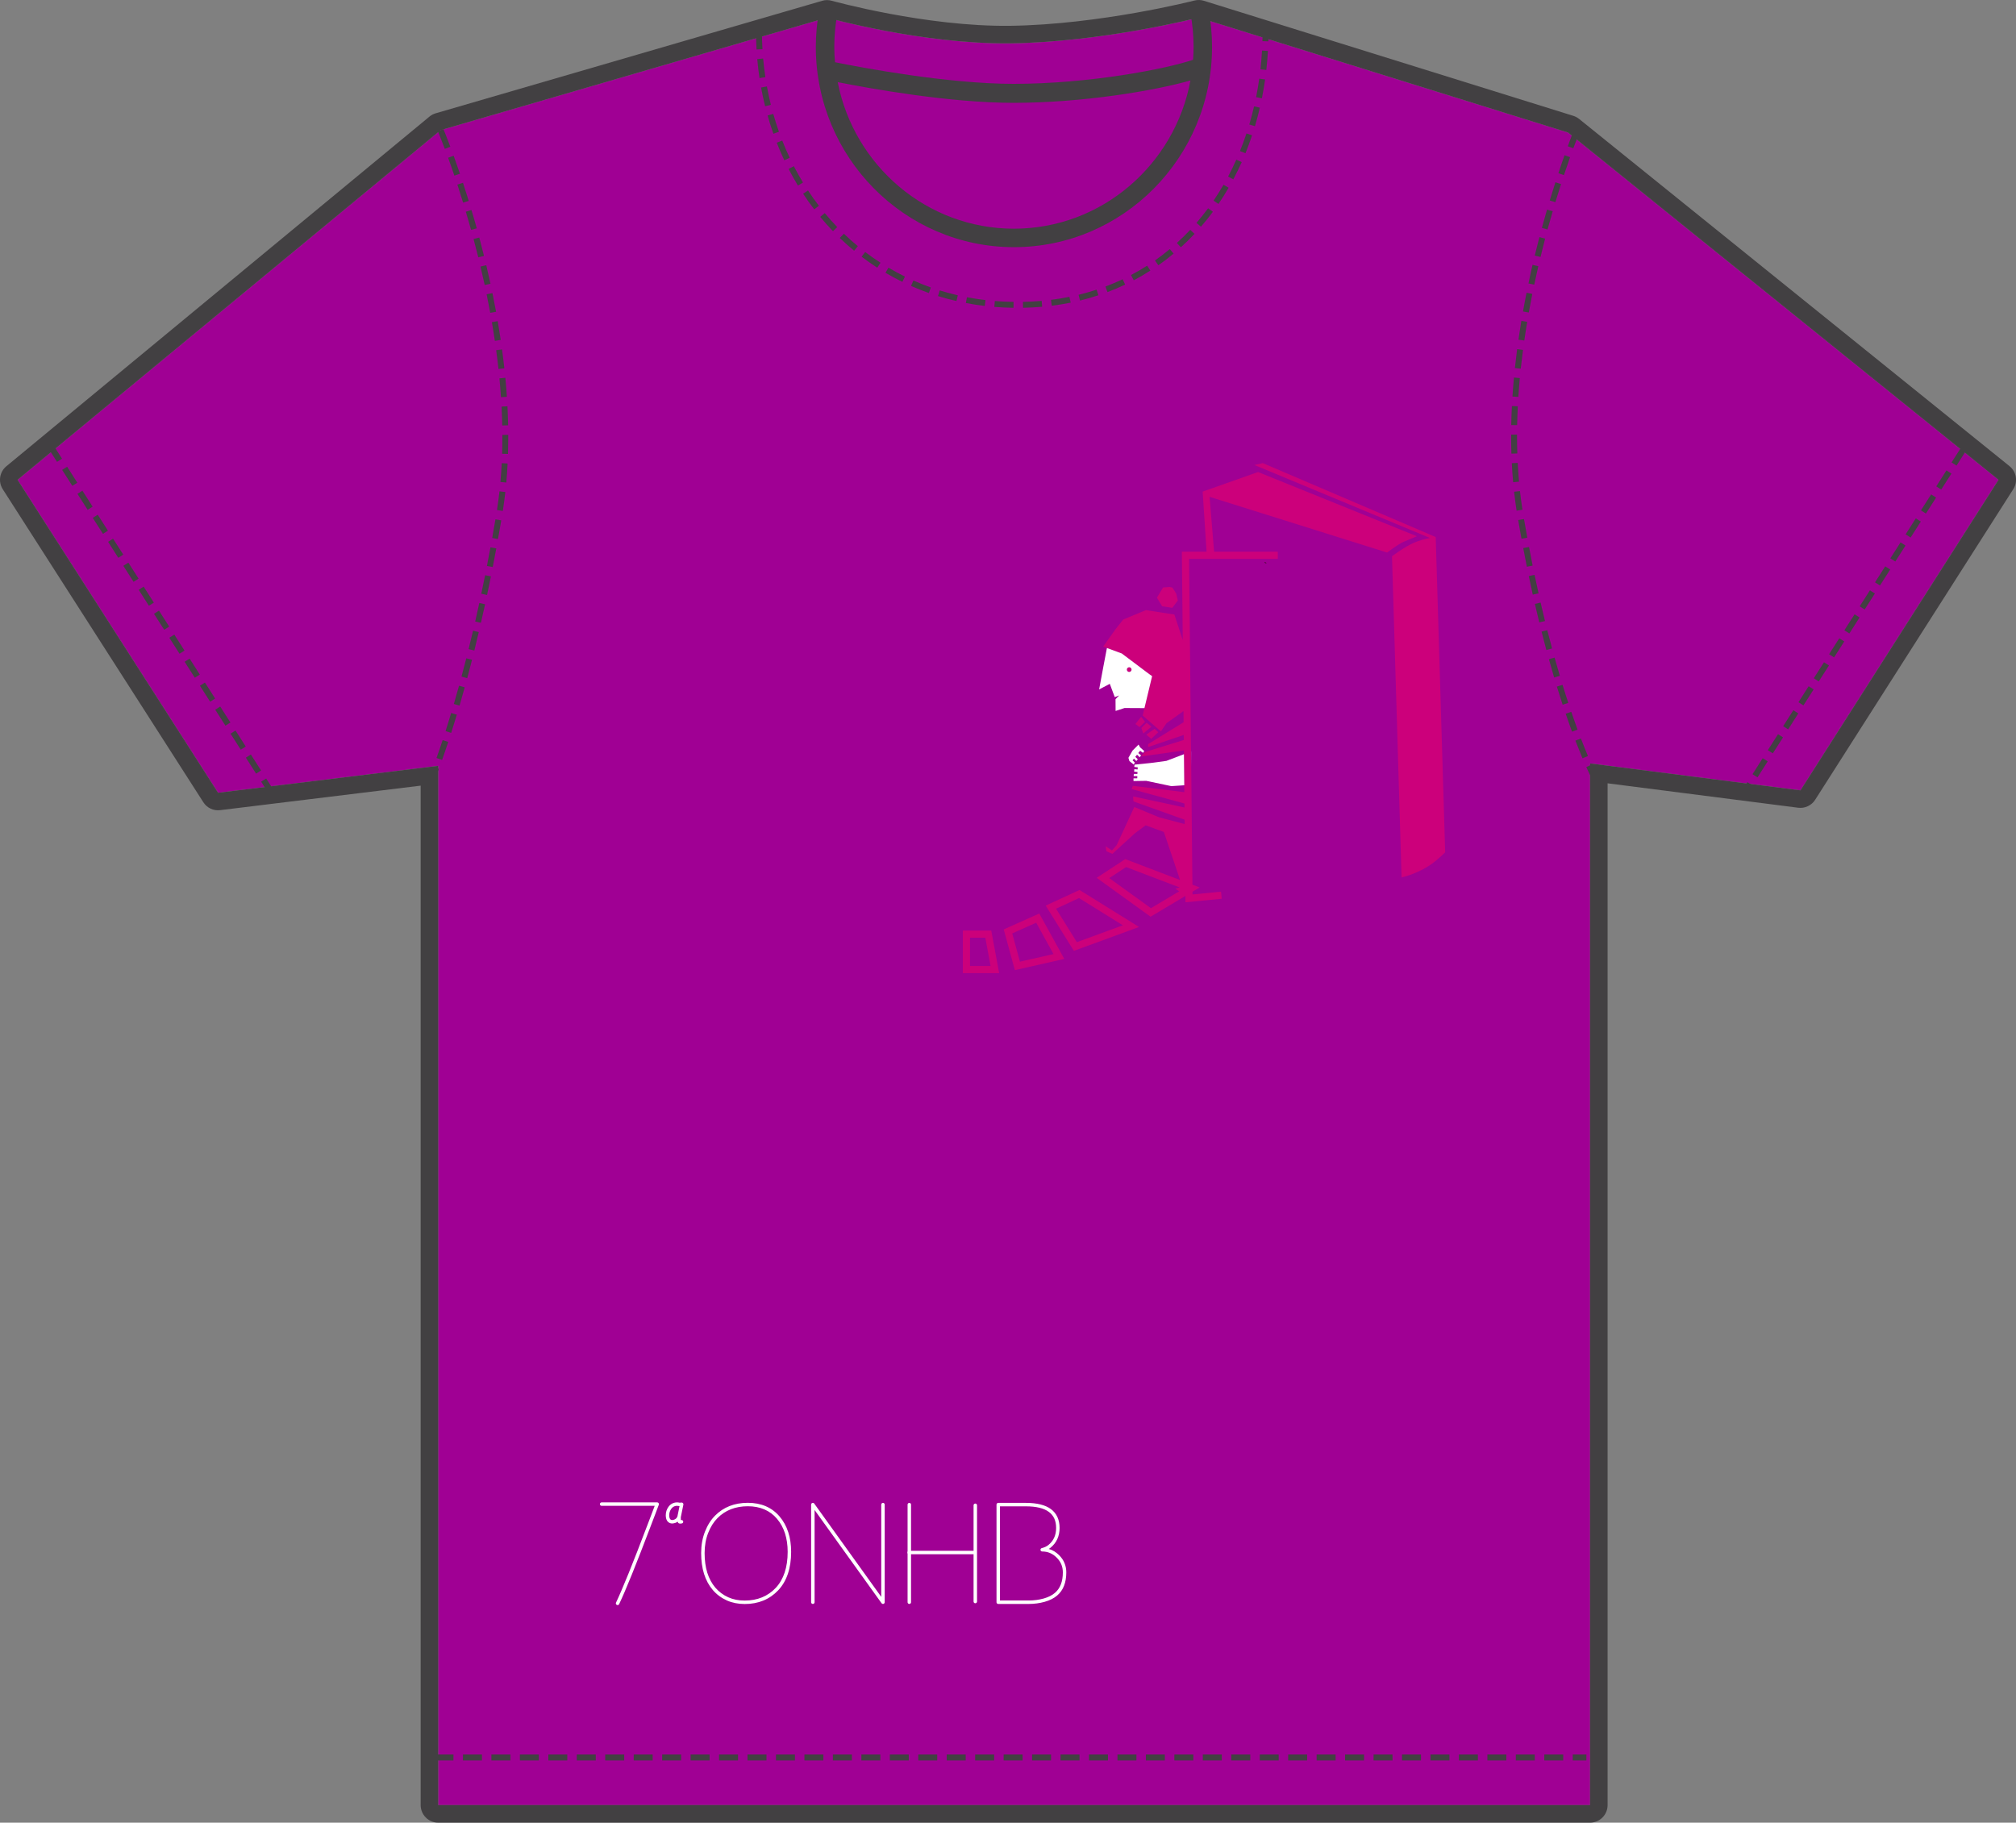 <?xml version="1.0" encoding="utf-8"?>
<!-- Generator: Adobe Illustrator 16.0.0, SVG Export Plug-In . SVG Version: 6.00 Build 0)  -->
<!DOCTYPE svg PUBLIC "-//W3C//DTD SVG 1.1//EN" "http://www.w3.org/Graphics/SVG/1.1/DTD/svg11.dtd">
<svg version="1.1" id="Layer_3" xmlns="http://www.w3.org/2000/svg" xmlns:xlink="http://www.w3.org/1999/xlink" x="0px" y="0px"
	 width="615.96px" height="556.969px" viewBox="0 0 615.96 556.969" enable-background="new 0 0 615.96 556.969"
	 xml:space="preserve">
<rect x="0" y="0" width="615.96" height="556.969" fill="#808080" stroke="none"/>
<path fill="#A00094" d="M610.621,146.615l-60.521,94.905l-64.275-8.229V551.608H133.883V234.03l-67.255,8.227
	l-61.264-95.642L134.62,39.763l118.078-34.383c0,0,29.126,8.201,56.034,7.857
	c28.396-0.369,57.535-7.885,57.535-7.885L479.103,40.5l131.518,106.113V146.615z"/>
<path fill="#424042" d="M613.97,142.438L482.468,36.336c-0.531-0.423-1.133-0.736-1.777-0.943
	l-112.832-35.146c-0.947-0.299-1.957-0.327-2.93-0.081c-0.287,0.083-28.879,7.35-56.264,7.719
	c-25.791,0.33-54.244-7.58-54.529-7.652c-0.962-0.273-1.988-0.273-2.946,0.016L133.13,34.619
	c-0.703,0.205-1.356,0.546-1.916,1.013L1.942,142.481c-2.081,1.725-2.559,4.738-1.096,7.022
	l61.28,95.645c1.105,1.735,3.116,2.679,5.158,2.417l61.246-7.485v311.526
	c0,2.953,2.396,5.36,5.353,5.36h351.943c2.957,0,5.352-2.406,5.352-5.36V239.366
	c9.906,1.276,58.236,7.464,58.236,7.464c2.053,0.258,4.082-0.686,5.188-2.442l60.521-94.902
	C616.605,147.187,616.095,144.149,613.97,142.438 M610.621,146.615l-60.521,94.905l-64.275-8.229V551.608
	H133.882V234.03l-67.255,8.227l-61.262-95.642L134.622,39.763l118.076-34.383
	c0,0,29.126,8.201,56.034,7.857c28.396-0.369,57.535-7.885,57.535-7.885L479.103,40.5L610.621,146.615z"
	/>
<path fill="#424042" d="M369.269,3l-5.541,1.026c0.629,3.421,0.955,6.887,0.955,10.293
	c0,1.327-0.068,2.626-0.146,3.942c-8.408,2.86-31.838,7.363-54.898,7.363
	c-20.16,0-46.386-4.97-54.516-6.607c-0.137-1.551-0.22-3.109-0.22-4.698
	c0-3.394,0.33-6.855,0.959-10.293L250.316,3c-0.699,3.778-1.053,7.583-1.053,11.319
	c0,33.753,27.155,61.209,60.537,61.209c33.367,0,60.525-27.457,60.525-61.209
	C370.326,10.568,369.97,6.764,369.269,3 M309.798,69.886c-26.624,0-48.876-19.283-53.845-44.783
	c9.978,1.968,34.177,6.324,53.681,6.324c21.051,0,43.1-3.683,54.09-6.842
	c-4.766,25.743-27.131,45.299-53.926,45.299 M232.803,11.227l-0.841,0.243l0.216,0.728l0.648-0.189
	C232.815,11.748,232.81,11.485,232.803,11.227"/>
<path fill="#424042" d="M132.395,234.329c-0.533,1.41-0.943,2.479-1.229,3.177
	c-0.276,0.712-0.427,1.051-0.427,1.051l1.656,0.712c0.013-0.014,0.632-1.464,1.684-4.311
	L132.395,234.329z M136.954,226.719l-1.709-0.562c-0.686,2.082-1.316,3.903-1.876,5.465l1.709,0.601
	C135.639,230.647,136.268,228.811,136.954,226.719 M136.131,223.406l1.725,0.55
	c0.549-1.714,1.124-3.56,1.727-5.56l-1.741-0.519c-0.585,1.983-1.159,3.833-1.709,5.528
	 M140.25,209.539c-0.546,1.958-1.068,3.807-1.585,5.576l1.737,0.504c0.521-1.767,1.041-3.625,1.588-5.583
	l-1.735-0.498H140.25V209.539z M141.003,206.75l1.752,0.483c0.48-1.812,0.972-3.687,1.465-5.626
	l-1.75-0.443C141.975,203.097,141.482,204.969,141.003,206.75 M146.286,193.147l-1.752-0.41
	c-0.466,1.927-0.916,3.805-1.371,5.625l1.767,0.422C145.387,196.966,145.837,195.088,146.286,193.147
	 M145.188,189.922l1.754,0.394c0.426-1.836,0.85-3.724,1.271-5.667l-1.765-0.385
	C146.024,186.197,145.602,188.085,145.188,189.922 M147.052,181.437l1.763,0.38
	c0.4-1.856,0.782-3.749,1.178-5.693l-1.779-0.353C147.832,177.709,147.432,179.6,147.052,181.437
	 M148.773,172.936l1.783,0.339c0.354-1.858,0.724-3.759,1.082-5.704l-1.782-0.316
	c-0.353,1.929-0.709,3.819-1.081,5.681 M153.154,159.002l-1.777-0.302
	c-0.329,1.929-0.669,3.836-0.999,5.695l1.777,0.329c0.332-1.874,0.672-3.776,1-5.718 M154.4,150.352
	l-1.792-0.205c-0.22,1.916-0.468,3.818-0.767,5.706l1.793,0.275
	C153.932,154.21,154.18,152.282,154.4,150.352 M155.1,141.632l-1.807-0.096
	c-0.094,1.916-0.22,3.833-0.398,5.747l1.808,0.167C154.866,145.507,155.004,143.579,155.1,141.632
	 M153.483,133.625c0,1.671-0.013,3.354-0.066,5.04l1.806,0.052c0.041-1.698,0.068-3.396,0.068-5.092v-0.74
	l-1.808,0.015V133.625z M153.46,130.01l1.804-0.04c-0.04-1.943-0.124-3.886-0.218-5.817
	l-1.806,0.095c0.094,1.916,0.177,3.835,0.216,5.762 M153.06,121.375l1.81-0.123
	c-0.125-1.94-0.289-3.873-0.467-5.804l-1.808,0.165C152.788,117.53,152.938,119.445,153.06,121.375
	 M152.306,112.755l1.793-0.206c-0.216-1.945-0.448-3.86-0.709-5.776l-1.795,0.245
	c0.261,1.892,0.498,3.806,0.713,5.736 M151.199,104.16l1.793-0.276
	c-0.287-1.928-0.604-3.843-0.918-5.749l-1.792,0.315C150.61,100.328,150.912,102.231,151.199,104.16
	 M149.789,95.606l1.781-0.33c-0.357-1.932-0.729-3.83-1.111-5.707l-1.778,0.354
	C149.063,91.785,149.435,93.688,149.789,95.606 M148.093,87.092l1.765-0.371
	c-0.423-1.929-0.85-3.83-1.286-5.679l-1.768,0.411C147.245,83.302,147.668,85.172,148.093,87.092
	 M146.136,78.644l1.748-0.435c-0.477-1.929-0.958-3.805-1.447-5.626l-1.75,0.466
	c0.492,1.808,0.969,3.682,1.45,5.599 M143.93,70.254l1.739-0.478
	c-0.534-1.943-1.082-3.806-1.617-5.599l-1.723,0.524c0.533,1.776,1.068,3.624,1.603,5.552
	 M141.491,61.919l1.729-0.52c-0.604-1.958-1.19-3.817-1.765-5.557l-1.711,0.575
	c0.559,1.725,1.147,3.56,1.75,5.501 M138.824,53.666l1.708-0.574c-0.696-2.04-1.339-3.875-1.926-5.5
	l-1.7,0.616C137.5,49.821,138.139,51.64,138.824,53.666 M135.906,45.496l1.687-0.641
	c-1.302-3.492-2.125-5.436-2.137-5.451l-1.655,0.709c0,0,0.193,0.47,0.56,1.386
	C134.73,42.417,135.25,43.756,135.906,45.496 M486.314,233.653l-1.643,0.752
	c0.811,1.781,1.26,2.667,1.271,2.682l1.604-0.821l-0.08-0.147
	c-0.15-0.331-0.549-1.136-1.148-2.465 M483.509,231.723l1.67-0.696
	c-0.633-1.479-1.355-3.256-2.148-5.352l-1.697,0.644C482.156,228.424,482.884,230.232,483.509,231.723
	 M480.087,217.516l-1.713,0.589c0.672,1.985,1.33,3.817,1.945,5.487l1.684-0.629
	C481.404,221.311,480.759,219.501,480.087,217.516 M479.173,214.78
	c-0.576-1.725-1.164-3.559-1.754-5.503l-1.742,0.534c0.605,1.959,1.195,3.791,1.771,5.542
	L479.173,214.78L479.173,214.78z M473.248,201.436c0.531,1.943,1.066,3.801,1.598,5.598l1.74-0.524
	c-0.531-1.778-1.066-3.625-1.602-5.553L473.248,201.436z M474.214,198.165
	c-0.492-1.793-0.969-3.657-1.463-5.586l-1.752,0.44c0.494,1.939,0.986,3.817,1.469,5.626
	l1.752-0.48H474.214L474.214,198.165z M470.712,184.134l-1.75,0.413
	c0.436,1.941,0.885,3.817,1.34,5.649l1.75-0.422C471.605,187.957,471.166,186.079,470.712,184.134
	 M470.084,181.316c-0.414-1.831-0.82-3.722-1.217-5.653l-1.766,0.369
	c0.396,1.945,0.805,3.833,1.217,5.681l1.766-0.401V181.316z M468.277,172.829
	c-0.369-1.846-0.738-3.738-1.105-5.681l-1.771,0.343c0.355,1.945,0.729,3.847,1.111,5.693
	L468.277,172.829z M465.634,158.608l-1.777,0.313c0.33,1.946,0.668,3.847,1.012,5.71l1.779-0.314
	C466.306,162.455,465.962,160.553,465.634,158.608 M465.169,155.762
	c-0.301-1.89-0.549-3.792-0.766-5.694l-1.793,0.193c0.221,1.944,0.465,3.872,0.766,5.788
	l1.797-0.287h-0.004V155.762z M463.718,141.445l-1.807,0.097c0.096,1.943,0.234,3.891,0.41,5.815
	l1.793-0.164c-0.162-1.902-0.297-3.821-0.396-5.75 M463.511,133.287v-0.48h-1.805v0.48
	c0,1.778,0.029,3.558,0.082,5.335l1.807-0.052C463.541,136.805,463.511,135.053,463.511,133.287
	 M463.746,124.157l-1.805-0.081c-0.096,1.93-0.166,3.871-0.205,5.817l1.805,0.024
	C463.582,128.004,463.652,126.073,463.746,124.157 M464.363,115.537l-1.793-0.18
	c-0.182,1.931-0.328,3.874-0.465,5.817l1.805,0.108c0.125-1.926,0.275-3.844,0.453-5.747
	 M465.335,106.926l-1.797-0.246c-0.248,1.916-0.477,3.844-0.682,5.788l1.793,0.191
	C464.857,110.731,465.087,108.814,465.335,106.926 M466.621,98.344l-1.793-0.3
	c-0.316,1.9-0.615,3.816-0.891,5.759l1.793,0.251C466.003,102.136,466.306,100.233,466.621,98.344
	 M468.177,89.813l-1.766-0.353c-0.379,1.876-0.736,3.792-1.078,5.723l1.764,0.314
	c0.359-1.916,0.711-3.819,1.08-5.679 M470.017,81.342l-1.768-0.409
	c-0.428,1.85-0.852,3.753-1.246,5.679l1.764,0.371c0.398-1.917,0.82-3.805,1.246-5.641
	 M472.095,72.912l-1.754-0.45c-0.479,1.821-0.957,3.708-1.422,5.642l1.766,0.421
	C471.152,76.609,471.617,74.735,472.095,72.912 M474.404,64.55l-1.734-0.506
	c-0.52,1.79-1.055,3.666-1.574,5.597l1.738,0.478c0.535-1.928,1.057-3.79,1.576-5.568
	 M476.955,56.257l-1.723-0.56c-0.562,1.75-1.141,3.598-1.729,5.555l1.723,0.533
	c0.592-1.955,1.166-3.802,1.727-5.527 M479.718,48.029l-1.697-0.601
	c-0.572,1.631-1.217,3.463-1.887,5.504l1.709,0.574C478.513,51.48,479.158,49.647,479.718,48.029
	 M482.222,41.308c0.357-0.916,0.562-1.397,0.562-1.397l-1.67-0.697
	c-0.016,0.015-0.82,1.972-2.107,5.475l1.697,0.618c0.645-1.742,1.162-3.095,1.521-3.997
	 M79.792,238.863l1.764,2.766l1.534-0.976l-1.766-2.762l-1.532,0.971V238.863z M75.125,231.528
	l3.118,4.884l1.521-0.969l-3.124-4.888L75.125,231.528z M70.444,224.205l3.12,4.884l1.522-0.974
	l-3.123-4.884l-1.521,0.978L70.444,224.205z M65.762,216.869l3.12,4.884l1.52-0.969l-3.12-4.888
	L65.762,216.869z M61.083,209.544l3.12,4.886l1.532-0.969l-3.12-4.888L61.083,209.544z
	 M56.415,202.223l3.108,4.884l1.53-0.967l-3.119-4.888L56.415,202.223z M51.733,194.884l3.122,4.89
	l1.519-0.971l-3.118-4.888l-1.52,0.969H51.733z M47.052,187.564l3.12,4.886l1.522-0.97
	l-3.122-4.886L47.052,187.564z M42.373,180.228l3.119,4.888l1.521-0.97l-3.12-4.888L42.373,180.228z
	 M37.69,172.906l3.12,4.888l1.534-0.972l-3.121-4.884L37.69,172.906z M33.023,165.571l3.12,4.884
	l1.521-0.97l-3.12-4.885L33.023,165.571z M28.343,158.25l3.121,4.883l1.518-0.974l-3.119-4.883
	l-1.521,0.974H28.343z M23.665,150.912l3.118,4.884l1.517-0.969l-3.118-4.888l-1.521,0.973H23.665
	L23.665,150.912z M18.983,143.589l3.12,4.888l1.518-0.976l-3.107-4.883L18.983,143.589z
	 M14.314,136.269l3.108,4.869l1.532-0.97l-3.12-4.889L14.314,136.269z M532.136,241.766l1.531,0.97
	l1.752-2.75l-1.52-0.974L532.136,241.766z M535.46,236.579l1.521,0.967l3.119-4.885l-1.529-0.97
	l-3.109,4.884L535.46,236.579z M540.132,229.24l1.529,0.971l3.123-4.885l-1.533-0.97L540.132,229.24z
	 M544.812,221.919l1.529,0.971l3.109-4.886l-1.52-0.971l-3.123,4.886H544.812z M549.492,214.582
	l1.521,0.973l3.119-4.888l-1.52-0.969L549.492,214.582z M554.173,207.262l1.518,0.971l3.121-4.888
	l-1.521-0.97L554.173,207.262z M558.851,199.923l1.521,0.974l3.121-4.888l-1.531-0.969
	L558.851,199.923z M563.519,192.605l1.533,0.969l3.105-4.886l-1.516-0.97L563.519,192.605z
	 M568.201,185.277l1.521,0.978l3.121-4.888l-1.521-0.974L568.201,185.277z M572.882,177.945l1.518,0.971
	l3.123-4.888l-1.521-0.97L572.882,177.945z M577.566,170.621l1.516,0.972l3.121-4.886l-1.518-0.972
	L577.566,170.621z M582.232,163.282l1.529,0.974l3.121-4.885l-1.533-0.971l-3.117,4.885V163.282z
	 M586.91,155.962l1.52,0.972l3.123-4.885l-1.52-0.972L586.91,155.962z M591.591,148.625l1.518,0.97
	l3.121-4.882l-1.518-0.972l-3.117,4.888L591.591,148.625z M599.394,136.42l-3.121,4.883l1.518,0.971
	l3.121-4.883L599.394,136.42z M480.523,537.947h4.176v-1.811h-4.172v1.811H480.523z M471.834,537.947
	h5.789v-1.811h-5.789V537.947z M463.142,537.947h5.791v-1.809h-5.791V537.947z M454.453,537.947h5.789
	v-1.809h-5.789V537.947z M445.748,537.947h5.801v-1.811h-5.799v1.811H445.748z M437.056,537.947h5.803
	v-1.809h-5.803V537.947z M428.365,537.947h5.791v-1.809h-5.791V537.947z M419.675,537.947h5.789v-1.809
	h-5.789V537.947z M410.968,537.947h5.803v-1.809h-5.803V537.947z M402.277,537.947h5.803v-1.809h-5.803
	V537.947z M393.585,537.947h5.793v-1.811h-5.791v1.811H393.585z M384.898,537.947h5.791v-1.809h-5.791
	V537.947z M376.191,537.947h5.805v-1.809h-5.805V537.947z M367.498,537.947h5.807v-1.809h-5.807V537.947z
	 M358.808,537.947h5.803v-1.809h-5.803V537.947z M350.117,537.947h5.791v-1.809h-5.791V537.947z
	 M341.425,537.947h5.793v-1.809h-5.793V537.947z M332.722,537.947h5.803v-1.809h-5.803V537.947z
	 M324.031,537.947h5.805v-1.809h-5.805V537.947z M315.341,537.947h5.789v-1.809h-5.789V537.947z
	 M306.65,537.947h5.791v-1.809h-5.791V537.947z M297.943,537.947h5.805v-1.809h-5.805V537.947z
	 M289.252,537.947h5.803v-1.809h-5.803V537.947z M280.562,537.947h5.79v-1.809h-5.79V537.947z
	 M271.87,537.947h5.792v-1.811h-5.788v1.811H271.87z M263.18,537.947h5.791v-1.809h-5.791V537.947z
	 M254.474,537.947h5.806v-1.809h-5.806V537.947z M245.782,537.947h5.791v-1.809h-5.791V537.947z
	 M237.092,537.947h5.792v-1.809h-5.792V537.947L237.092,537.947z M228.387,537.947h5.802v-1.809h-5.802
	V537.947z M219.698,537.947h5.803v-1.809h-5.803V537.947z M211.005,537.947h5.805v-1.809h-5.805V537.947z
	 M202.312,537.947h5.791v-1.809h-5.791V537.947z M193.624,537.947h5.79v-1.809h-5.79V537.947z
	 M184.917,537.947h5.806v-1.809h-5.806V537.947z M176.228,537.947h5.803v-1.809h-5.803V537.947z
	 M167.537,537.947h5.789v-1.809h-5.789V537.947z M158.845,537.947h5.79v-1.809h-5.79V537.947z
	 M150.142,537.947h5.802v-1.811h-5.805v1.811H150.142z M141.449,537.947h5.803v-1.809h-5.803V537.947z
	 M132.758,537.947h5.79v-1.809h-5.79V537.947z M387.578,9.28h-1.805
	c0,1.109-0.027,2.206-0.055,3.3l1.807,0.055c0.039-1.111,0.055-2.231,0.055-3.355 M387.398,15.564
	l-1.805-0.108c-0.109,1.928-0.273,3.832-0.479,5.718l1.793,0.208
	C387.113,19.464,387.291,17.521,387.398,15.564 M386.539,24.281l-1.797-0.243
	c-0.271,1.899-0.586,3.79-0.955,5.649l1.766,0.357C385.933,28.142,386.261,26.224,386.539,24.281
	 M383.167,32.495c-0.434,1.876-0.914,3.723-1.463,5.558l1.736,0.508
	c0.549-1.854,1.041-3.74,1.49-5.654L383.167,32.495z M378.859,46.168l1.672,0.67
	c0.732-1.794,1.41-3.627,2.021-5.485l-1.711-0.578C380.24,42.61,379.57,44.405,378.859,46.168
	 M376.82,54.804c0.914-1.723,1.766-3.475,2.574-5.269l-1.66-0.739
	c-0.777,1.766-1.611,3.476-2.506,5.16L376.82,54.804z M370.787,61.307l1.502,1.012
	c1.082-1.603,2.123-3.259,3.107-4.955l-1.562-0.905c-0.957,1.656-1.984,3.273-3.053,4.848
	 M369.126,63.646c-1.137,1.531-2.328,3.022-3.557,4.461l1.354,1.175
	c1.283-1.463,2.504-2.998,3.664-4.569L369.126,63.646z M359.576,74.24l1.219,1.327
	c1.447-1.299,2.832-2.682,4.176-4.108l-1.314-1.229C362.353,71.625,360.986,72.957,359.576,74.24
	 M352.882,79.591l1.037,1.478c1.607-1.124,3.166-2.315,4.66-3.574l-1.154-1.381
	C355.962,77.333,354.443,78.496,352.882,79.591 M351.472,82.696l-0.975-1.518
	c-1.596,1.026-3.242,1.984-4.938,2.874l0.85,1.602c1.736-0.917,3.42-1.905,5.062-2.96
	 M338.39,89.252c1.83-0.696,3.639-1.449,5.389-2.285l-0.766-1.627
	c-1.711,0.804-3.477,1.542-5.27,2.23l0.641,1.68L338.39,89.252z M335.046,88.516
	c-1.793,0.586-3.625,1.117-5.502,1.573l0.439,1.751c1.916-0.464,3.791-1,5.625-1.613L335.046,88.516z
	 M327.125,92.483l-0.371-1.78c-1.832,0.383-3.721,0.688-5.637,0.929l0.221,1.797
	C323.304,93.181,325.236,92.868,327.125,92.483 M318.269,91.938c-1.873,0.162-3.779,0.271-5.725,0.313
	l0.031,1.807c1.982-0.043,3.926-0.155,5.844-0.316l-0.15-1.806V91.938z M309.671,92.251
	c-1.927-0.029-3.844-0.11-5.72-0.273l-0.147,1.806c1.931,0.151,3.871,0.245,5.856,0.273
	l0.014-1.808v0.002H309.671z M301.104,91.7c-1.915-0.23-3.804-0.518-5.667-0.875l-0.326,1.766
	c1.889,0.37,3.819,0.672,5.774,0.906l0.218-1.797H301.104z M292.646,90.239
	c-1.874-0.438-3.721-0.931-5.528-1.493l-0.535,1.725c1.847,0.574,3.736,1.082,5.652,1.517
	L292.646,90.239z M284.406,87.844c-1.82-0.645-3.585-1.354-5.324-2.12l-0.725,1.653
	c1.768,0.78,3.588,1.507,5.45,2.161L284.406,87.844z M276.495,84.521
	c-1.723-0.852-3.405-1.754-5.034-2.728l-0.917,1.563c1.669,0.985,3.393,1.917,5.157,2.778
	l0.795-1.615L276.495,84.521z M263.245,78.44c1.563,1.179,3.151,2.315,4.793,3.369l0.985-1.52
	c-1.599-1.038-3.163-2.135-4.683-3.284l-1.093,1.435H263.245z M256.58,72.718
	c1.414,1.356,2.863,2.657,4.383,3.901l1.147-1.395c-1.477-1.205-2.899-2.478-4.271-3.806
	L256.58,72.718z M255.813,69.393c-1.327-1.37-2.6-2.793-3.82-4.269l-1.394,1.15
	c1.246,1.503,2.558,2.971,3.901,4.376L255.813,69.393z M250.203,62.879
	c-1.163-1.505-2.271-3.066-3.327-4.668l-1.504,0.984c1.08,1.643,2.216,3.232,3.408,4.78
	L250.203,62.879z M240.938,51.612c0.904,1.739,1.86,3.451,2.859,5.106l1.545-0.943
	c-0.985-1.613-1.916-3.285-2.805-4.994l-1.601,0.835L240.938,51.612z M239.638,48.985l1.643-0.78
	c-0.823-1.711-1.577-3.462-2.275-5.253l-1.682,0.655c0.711,1.835,1.491,3.626,2.312,5.378
	 M236.256,34.794l-1.735,0.493c0.531,1.887,1.122,3.749,1.779,5.582l1.694-0.6
	c-0.628-1.792-1.217-3.615-1.74-5.475 M233.767,32.468l1.752-0.44
	c-0.45-1.846-0.848-3.719-1.204-5.611l-1.779,0.33c0.357,1.93,0.766,3.833,1.231,5.72
	 M232.058,23.858l1.79-0.276c-0.286-1.875-0.506-3.775-0.681-5.692l-1.795,0.165
	c0.164,1.943,0.396,3.888,0.684,5.803 M232.962,15.028c-0.112-1.9-0.18-3.816-0.18-5.749h-1.793
	c0,1.97,0.055,3.917,0.164,5.846l1.81-0.099v0.002H232.962z"/>
<path fill="#400F29" d="M386.349,171.668c0.104,0.46,0.244,0.531,0.664,0.39"/>
<path fill="#CC007B" d="M359.093,271.529l1.375-0.323l-16.396-6.247l-5.152,3.375l12.734,9.19l8.635-5.148
	L359.093,271.529z M423.806,168.845l-54.234-17.023l1.379,16.774h19.461v2.176h-27.109l1.021,99.575
	l2.211,0.842l-2.188,1.304l0.008,0.833l8.711-0.854l0.211,2.168l-11.074,1.082l-0.018-1.938
	l-10.645,6.342l-16.461-11.877l8.729-5.721l16.744,6.382l-4.949-14.669l-5.561-2.047l-3.256,2.413
	l-6.92,6.317v0.01l-0.006-0.003l-0.02,0.014l-0.012-0.028l-1.797-0.809l-0.209-1.501l1.922,1.27
	l1.438-1.632l5.387-11.646l7.541,3.144l7.844,2.064l-0.01-1.321l-15.643-5.593l-0.092-1.522
	l15.693,3.379l-0.014-1.213l-16.127-4.41l0.359-0.992l15.729,1.931l-0.127-12.742l-13.09,1.837
	l1.168-1.347l11.889-3.692l-0.018-1.535l-10.887,3.701v-0.896l10.85-6.687l-0.037-3.409l-5.178,3.694
	l-1.73,2.509l-5.566-4.849l2.889-12.03l-0.885-0.626l-8.375-6.298l-5.701-2.101l3.785-5.326
	l2.352-2.952l6.922-2.875l8.699,1.344l2.566,7.776l-0.277-26.966h7.555l-1.197-18.373l16.93-5.982
	l48.531,19.625c0,0-2.658,1.125-4.176,1.75C427.417,166.158,423.806,168.845,423.806,168.845 M302.657,295.191
	l-1.604-8.651h-4.689v8.651H302.657z M302.866,284.361l2.409,13.008h-11.088v-13.008H302.866z
	 M353.902,223.753l-1.139-1.034l-2.535,1.771l1.516,1.286L353.902,223.753z M358.181,185.743l1.691-2.238
	l-0.498-2.122l-1.16-1.831l-0.891-0.181l-1.965,0.149l-1.875,3.13l1.586,2.618L358.181,185.743z
	 M348.716,222.446l0.605,1.7l2.473-2.083l-1.482-1.199L348.716,222.446z M346.908,221.244l1.25,0.942
	l1.682-1.607l-1.18-1.549L346.908,221.244z M438.664,164.113l-52.838-22.594l-2.561,0.577
	l53.641,22.297c-1.309,0.253-3.154,0.702-4.869,1.445c-2.885,1.252-6.73,4.143-6.73,4.143
	l2.924,98.142c0,0,4.832-0.981,9.379-4.248c1.654-1.178,3.943-3.413,3.943-3.413L438.664,164.113z
	 M321.88,291.545l-5.281-9.586l-7.326,3.28l2.352,8.63L321.88,291.545z M317.539,279.157
	l7.646,13.872l-15.111,3.424l-3.394-12.438L317.539,279.157z M343.084,282.757l-13.402-8.323
	l-7.023,3.246l6.359,10.23L343.084,282.757z M329.834,271.965l18.191,11.301l-19.924,7.299
	l-8.598-13.828L329.834,271.965z M344.367,204.933c-0.176-0.355-0.027-0.786,0.326-0.962
	c0.357-0.172,0.789-0.028,0.965,0.327c0.172,0.355,0.027,0.786-0.328,0.963
	C344.972,205.437,344.542,205.29,344.367,204.933"/>
<polygon fill="#FFFFFF" points="356.384,232.507 351.48,233.165 346.662,233.657 346.552,234.353 
	347.623,234.487 347.572,235.134 346.587,235.049 346.515,235.792 347.558,235.911 347.505,236.505 
	346.421,236.489 346.375,237.163 347.501,237.182 347.466,237.833 346.326,237.845 346.326,238.673 
	350.224,238.61 357.882,240.226 361.835,239.964 361.738,230.467 "/>
<polygon fill="#FFFFFF" points="344.777,231.579 345.076,232.567 346.365,233.615 346.753,233.045 
	346.037,232.347 346.468,231.818 347.191,232.556 347.636,231.994 346.882,231.291 347.408,230.622 
	348.218,231.399 348.638,230.832 347.777,230.119 348.339,229.421 349.234,230.053 349.613,229.506 
	348.335,228.377 347.875,227.531 346.035,229.363 "/>
<path fill="#FFFFFF" d="M344.693,203.971c0.355-0.172,0.789-0.03,0.965,0.329
	c0.174,0.353,0.029,0.782-0.328,0.96c-0.355,0.176-0.787,0.03-0.963-0.326
	C344.193,204.576,344.339,204.148,344.693,203.971 M340.597,213.029l1.336-0.514l-1.1,1.146
	l0.023,3.59l2.727-0.893l6.086,0.032l2.348-9.774l-0.887-0.624l-8.375-6.298l-4.553-1.679
	l-1.119,5.885l-1.26,6.778l3.26-1.71L340.597,213.029z"/>
<polygon fill="#FFFFFF" points="363.904,229.641 363.957,234.529 363.925,229.634 "/>
<path fill="#FFFFFF" d="M277.83,490.138c-0.29,0-0.53-0.234-0.53-0.528v-29.832
	c0-0.29,0.24-0.527,0.53-0.527c0.289,0,0.525,0.237,0.525,0.527v29.832
	C278.355,489.903,278.119,490.138,277.83,490.138 M305.526,489.08h8.774
	c1.604,0,3.146-0.205,4.592-0.609c1.42-0.402,2.57-0.979,3.422-1.717l0.004-0.005
	c1.604-1.355,2.42-3.458,2.42-6.247c0-1.781-0.615-3.262-1.879-4.522
	c-1.27-1.262-2.719-1.876-4.428-1.876c-0.27,0-0.494-0.197-0.523-0.464
	c-0.031-0.269,0.145-0.516,0.404-0.575c0.787-0.188,1.467-0.504,2.02-0.948
	c1.582-1.296,2.35-3,2.35-5.208c0-2.196-0.725-3.801-2.217-4.905c-1.518-1.125-3.875-1.697-7.006-1.697
	h-7.932V489.08L305.526,489.08z M314.3,490.138h-9.302c-0.292,0-0.529-0.234-0.529-0.528v-29.832
	c0-0.29,0.237-0.527,0.529-0.527h8.46c3.363,0,5.934,0.641,7.637,1.902
	c1.754,1.302,2.645,3.234,2.645,5.755c0,2.511-0.924,4.536-2.74,6.024
	c-0.176,0.144-0.361,0.271-0.553,0.396c1.158,0.332,2.219,0.97,3.154,1.905
	c1.453,1.448,2.191,3.222,2.191,5.27c0,3.11-0.939,5.485-2.789,7.053
	c-0.967,0.838-2.254,1.489-3.822,1.932C317.638,489.917,315.998,490.138,314.3,490.138 M269.782,490.138
	c-0.168,0-0.332-0.079-0.43-0.222l-20.468-28.497v28.189c0,0.294-0.237,0.528-0.529,0.528
	c-0.291,0-0.529-0.234-0.529-0.528v-29.832c0-0.229,0.149-0.434,0.368-0.503
	c0.22-0.07,0.458,0.011,0.591,0.194l20.468,28.501v-28.192c0-0.29,0.235-0.527,0.529-0.527
	c0.29,0,0.525,0.237,0.525,0.527v29.832c0,0.229-0.149,0.433-0.366,0.503
	C269.888,490.129,269.833,490.138,269.782,490.138 M228.483,460.284c-3.777,0-6.89,1.217-9.26,3.613
	c-1.17,1.173-2.128,2.696-2.848,4.53c-0.724,1.839-1.091,3.906-1.091,6.144
	c0,2.245,0.275,4.271,0.819,6.021c1.134,3.57,3.296,6.102,6.427,7.518
	c1.475,0.661,3.162,0.99,5.011,0.99c3.864,0,7.047-1.303,9.466-3.867
	c2.424-2.579,3.654-6.285,3.654-11.02c0-4.156-1.099-7.561-3.271-10.115
	C235.24,461.569,232.246,460.284,228.483,460.284 M227.542,490.156c-1.997,0-3.828-0.365-5.444-1.081
	c-3.417-1.546-5.772-4.292-7.002-8.167c-0.574-1.853-0.868-3.984-0.868-6.337
	c0-2.372,0.392-4.566,1.161-6.526c0.778-1.973,1.812-3.615,3.087-4.892
	c2.568-2.603,5.936-3.923,10.007-3.923c4.083,0,7.355,1.408,9.712,4.185
	c2.34,2.754,3.525,6.385,3.525,10.8c0,5.011-1.328,8.96-3.943,11.741
	C235.15,488.743,231.708,490.156,227.542,490.156"/>
<path fill="#FFFFFF" d="M297.991,489.929c-0.292,0-0.531-0.234-0.531-0.526V459.987
	c0-0.29,0.239-0.528,0.531-0.528c0.29,0,0.526,0.238,0.526,0.528v29.415
	C298.518,489.694,298.281,489.929,297.991,489.929"/>
<path fill="#FFFFFF" d="M297.428,474.948h-19.631c-0.291,0-0.527-0.238-0.527-0.528
	c0-0.293,0.236-0.527,0.527-0.527h19.631c0.291,0,0.529,0.234,0.529,0.527
	C297.958,474.709,297.719,474.948,297.428,474.948"/>
<path fill="#FFFFFF" d="M188.692,490.485c-0.076,0-0.153-0.015-0.227-0.052
	c-0.264-0.127-0.374-0.438-0.25-0.702c1.945-4.081,5.154-12.007,9.535-23.55
	c0.503-1.317,0.971-2.551,1.407-3.696c0.324-0.847,0.617-1.628,0.881-2.333h-16.218
	c-0.292,0-0.527-0.235-0.527-0.525c0-0.296,0.235-0.529,0.527-0.529h16.977
	c0.174,0,0.335,0.084,0.432,0.228c0.101,0.141,0.126,0.323,0.065,0.482
	c-0.33,0.889-0.713,1.909-1.15,3.055s-0.906,2.379-1.408,3.693
	c-4.389,11.571-7.607,19.523-9.567,23.629C189.076,490.375,188.889,490.485,188.692,490.485"/>
<path fill="#FFFFFF" d="M206.836,460.152c-0.253,0-0.491,0.04-0.707,0.121
	c-0.433,0.157-0.78,0.426-1.054,0.816c-0.404,0.582-0.602,1.223-0.602,1.946
	c0,0.503,0.089,0.887,0.263,1.142c0.07,0.1,0.159,0.176,0.269,0.232
	c0.11,0.058,0.227,0.088,0.365,0.088c0.132,0,0.452-0.069,0.603-0.122
	c0.337-0.121,0.785-0.387,1.003-0.971l0.645-3.157c-0.084-0.004-0.169-0.016-0.243-0.037
	C207.223,460.169,207.056,460.152,206.836,460.152 M207.829,465.588c-0.304,0-0.512-0.094-0.643-0.279
	c-0.058-0.088-0.103-0.194-0.139-0.314c-0.214,0.16-0.46,0.285-0.725,0.38
	c-0.218,0.072-0.661,0.18-0.951,0.18c-0.306,0-0.592-0.067-0.851-0.202
	c-0.257-0.134-0.478-0.324-0.652-0.572c-0.301-0.436-0.452-1.02-0.452-1.741
	c0-0.935,0.266-1.793,0.795-2.547c0.4-0.572,0.917-0.978,1.553-1.21
	c0.333-0.123,0.694-0.184,1.072-0.184c0.197,0,0.496,0.008,0.819,0.099
	c0.076,0.017,0.326-0.007,0.517-0.044c0.175-0.036,0.357,0.017,0.481,0.145
	c0.124,0.125,0.178,0.306,0.144,0.479l-0.787,3.842c-0.021,0.312-0.015,0.668,0.01,0.893
	c0.031-0.005,0.063-0.01,0.091-0.016c0.283-0.062,0.566,0.118,0.629,0.398
	c0.063,0.286-0.115,0.567-0.397,0.634C208.149,465.567,207.979,465.588,207.829,465.588"/>
</svg>
